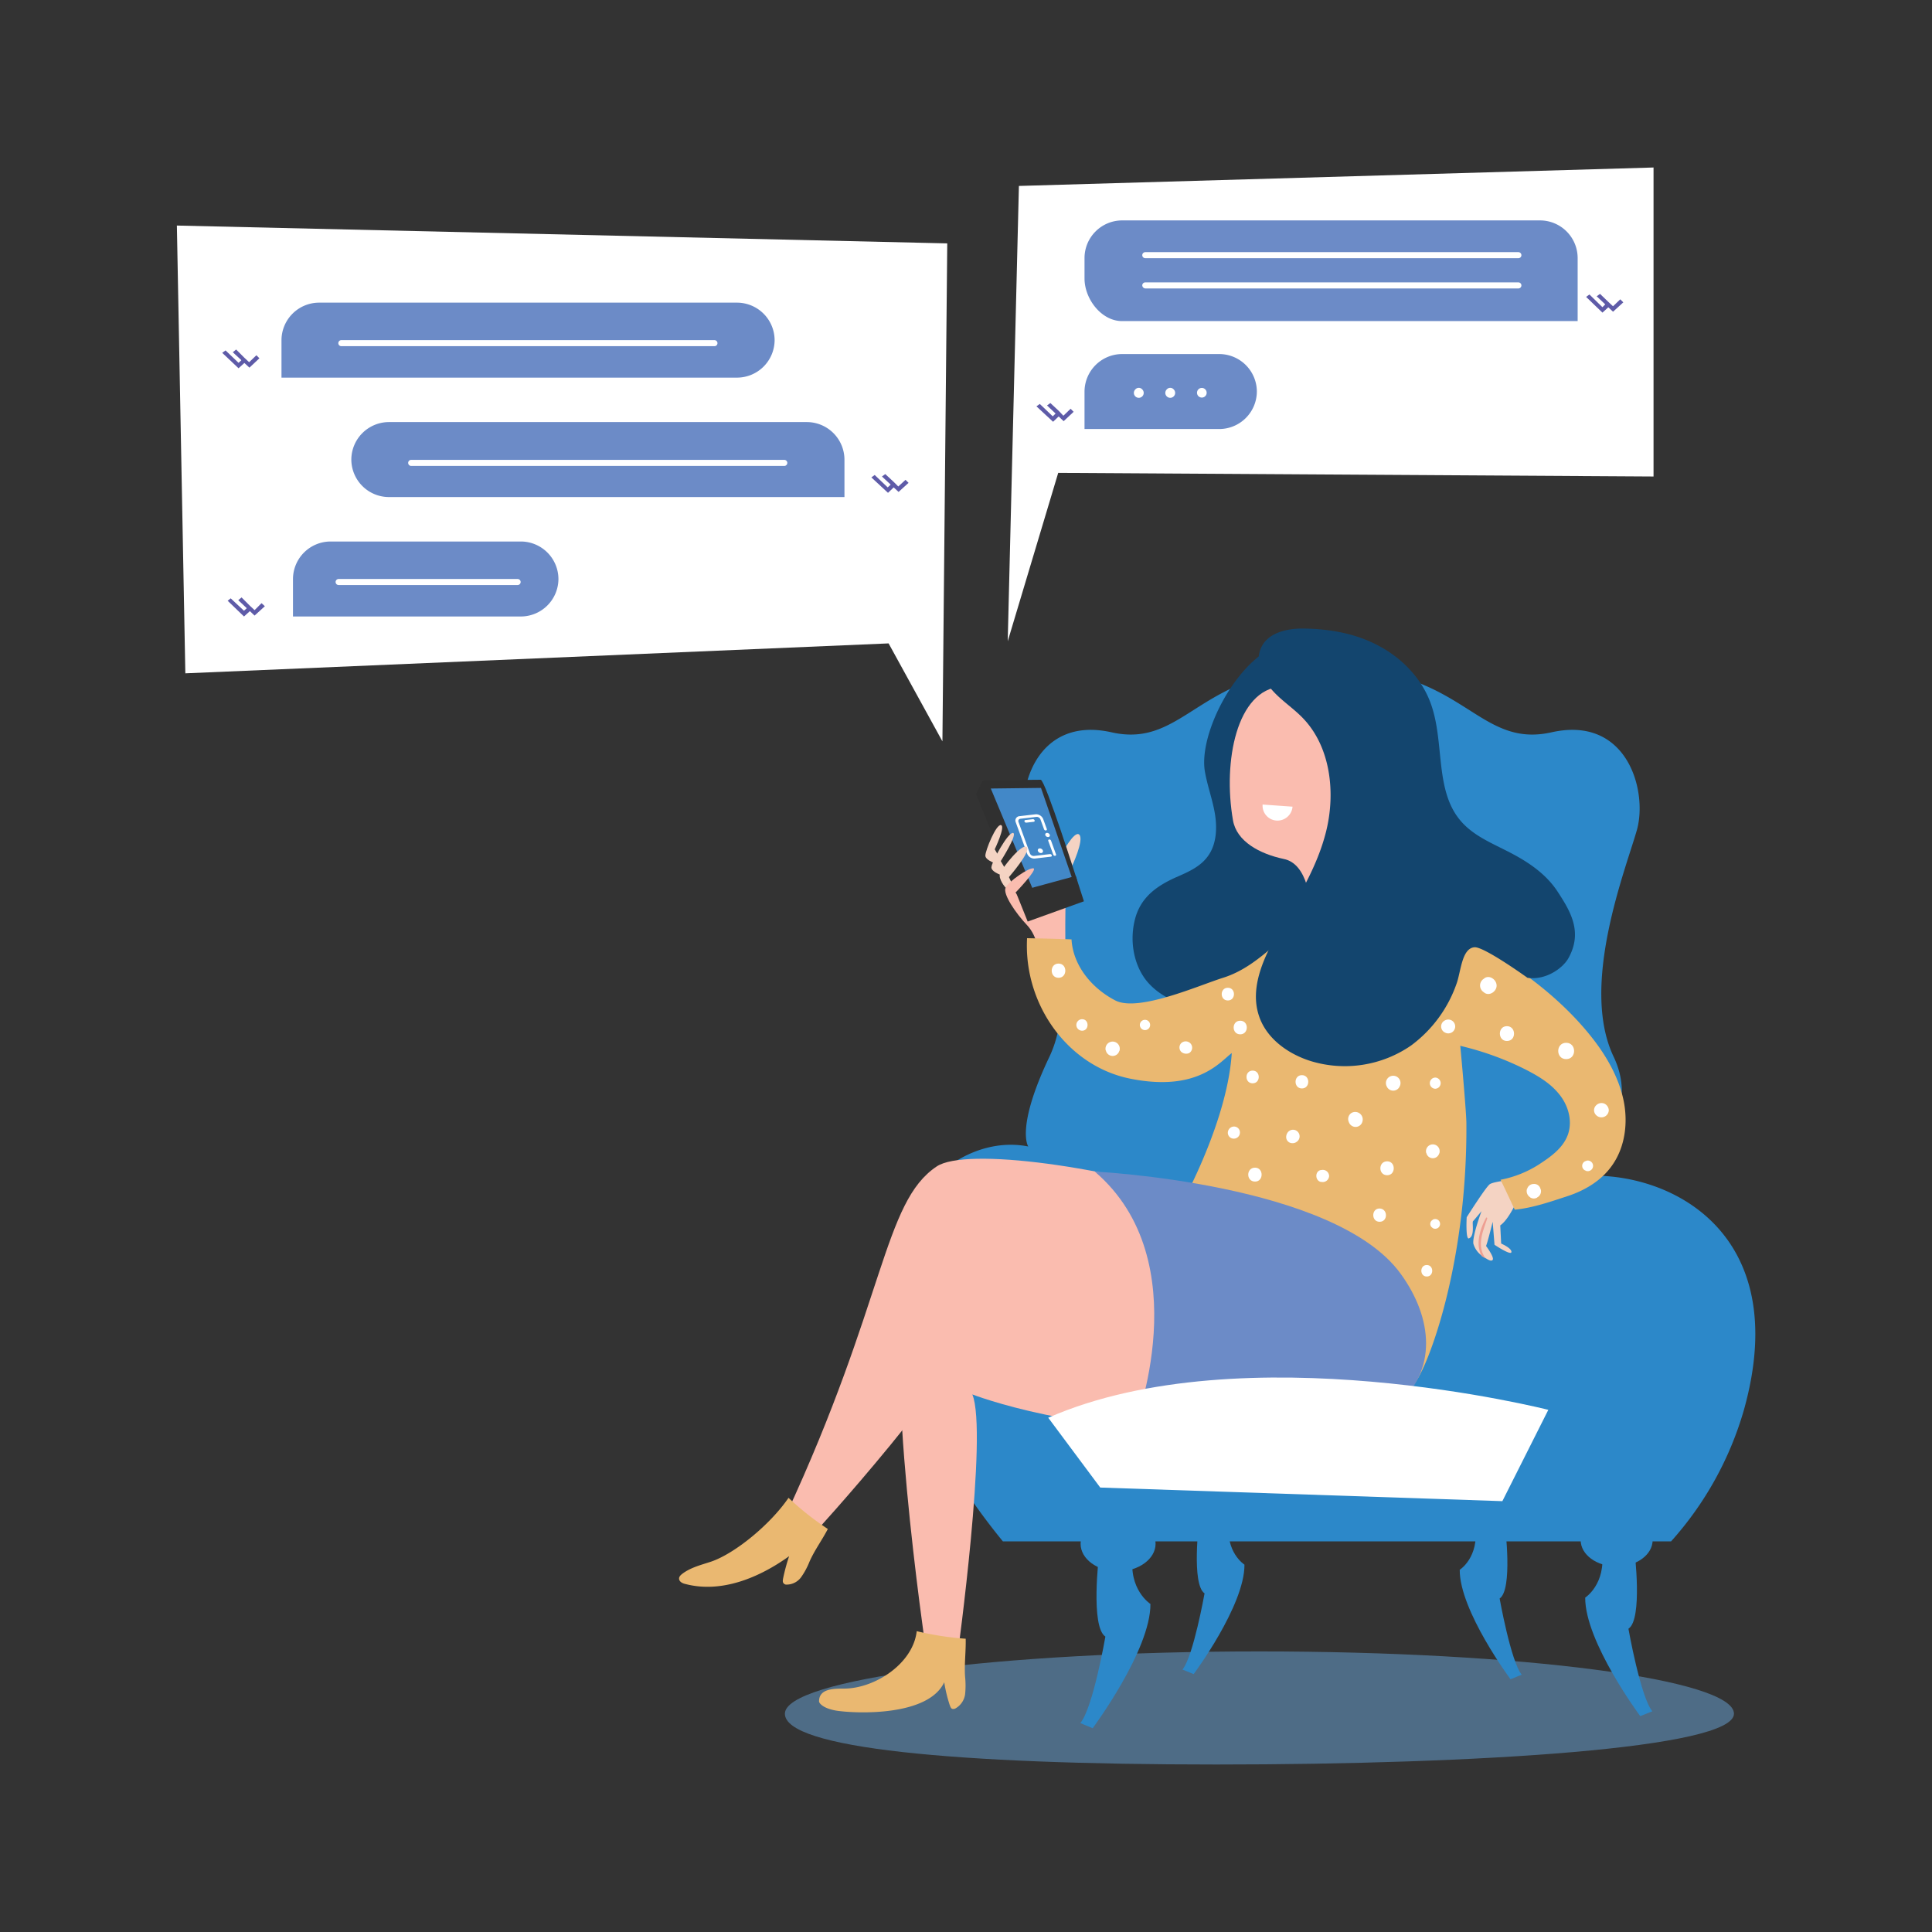 <svg xmlns="http://www.w3.org/2000/svg" xmlns:xlink="http://www.w3.org/1999/xlink" viewBox="0 0 639 639"><rect x="0" y="0" width="639" height="639" fill="#333333" stroke="none"/><defs><style>.a{fill:none;}.b{fill:#6ba6da;opacity:0.5;}.b,.g{isolation:isolate;}.c{fill:#2c88c9;}.d{fill:#f4d3c3;}.e{fill:#303030;}.f{fill:#4288c8;}.h{clip-path:url(#a);}.i{fill:#fff;}.j{fill:#fabcaf;}.k{fill:#ee9f92;}.l{fill:#eab871;}.m{fill:#13456e;}.n{fill:#6c8bc7;}.o{fill:#5e5ba8;}</style><clipPath id="a"><polygon class="a" points="340.39 284.181 335.3 270.168 344.65 269.076 349.74 283.088 340.39 284.181"/></clipPath></defs><title>Enterprise MessagingSVG</title><path class="b" d="M259.6,566.8c0,11.4,56,16.8,142.7,16.8s171.2-5.4,171.2-16.8-70.3-20.6-157-20.6C329.9,546.2,259.6,555.5,259.6,566.8Z"/><path class="c" d="M340.1,379.2s-4.3-6,7-29.7c11.3-23.8-4.1-62.2-7.7-75s3.1-37.9,28.2-32.3c24.8,5.6,29.2-21.9,72.8-21,43.6-.8,47.9,26.6,72.8,21,25.1-5.6,31.8,19.5,28.2,32.3s-19,51.3-7.7,75c11.3,23.8-16.4,40.3-16.4,40.3,27.7-5.6,77.3,12.9,59.5,76.5a110.94,110.94,0,0,1-24.1,43.5h-221a220.434,220.434,0,0,1-27.8-43.5C277,409.5,312.4,373.6,340.1,379.2Z"/><path class="c" d="M522.8,509.4c0,4.8,5.3,8.7,11.9,8.7s11.9-3.9,11.9-8.7-5.3-8.7-11.9-8.7S522.8,504.6,522.8,509.4Z"/><path class="c" d="M540.6,513s2.8,22.6-2,25.7c0,0,4,22.6,7.9,27.3l-4,1.6s-18.3-24.6-18.2-39.2c0,0,7-4.5,5.5-15.4Z"/><ellipse class="c" cx="492.3" cy="496.5" rx="11" ry="8"/><path class="c" d="M497.8,504.9s2.6,20.8-1.8,23.8c0,0,3.7,20.8,7.3,25.2l-3.7,1.5s-16.9-22.7-16.8-36.2c0,0,6.5-4.1,5.1-14.3Z"/><path class="c" d="M382.2,510.6c0,5-5.6,9.1-12.4,9.1-6.9,0-12.4-4.1-12.4-9.1s5.6-9.1,12.4-9.1C376.6,501.4,382.2,505.5,382.2,510.6Z"/><path class="c" d="M363.5,514.3s-2.9,23.7,2.1,27c0,0-4.1,23.7-8.3,28.6l4.1,1.7s19.2-25.8,19.1-41.1c0,0-7.4-4.7-5.8-16.2Z"/><ellipse class="c" cx="401.4" cy="496.9" rx="11" ry="8"/><path class="c" d="M396.6,503.2S394,524,398.4,527c0,0-3.7,20.8-7.3,25.2l3.7,1.5s16.9-22.7,16.8-36.2c0,0-6.5-4.1-5.1-14.3Z"/><path class="d" d="M354.5,286.6s4.1-8.7,2.5-10.5-6.1,6.8-6.1,6.8Z"/><path class="e" d="M336,295.1l-13.2-32.5,2.3-4.5s16-.2,19.1-.2c1.5,0,12,33.1,12,33.1l-11.7,6.9-8.5-2.8"/><polygon class="f" points="355.4 292.8 342.1 295.3 327.7 260.8 344.3 260.6 355.4 292.8"/><g class="g"><g class="h"><path class="i" d="M341.586,270.943l-2.437.284a.343.343,0,0,0-.3.48.608.608,0,0,0,.609.381l2.437-.284a.348.348,0,0,0,.294-.487.6.6,0,0,0-.607-.374"/><path class="i" d="M343.828,280.61a.618.618,0,0,0-.536.865,1.081,1.081,0,0,0,1.092.666.614.614,0,0,0,.53-.856,1.08,1.08,0,0,0-1.086-.675"/><path class="i" d="M342.472,269.33l-5.269.615a1.448,1.448,0,0,0-1.25,2.021l3.784,10.416a2.542,2.542,0,0,0,2.557,1.576l5.268-.615a.348.348,0,0,0,.305-.481.612.612,0,0,0-.615-.373l-5.268.616a1.33,1.33,0,0,1-1.335-.829l-3.785-10.416a.758.758,0,0,1,.65-1.061l5.268-.615a1.33,1.33,0,0,1,1.343.828l1.19,3.276a.6.6,0,0,0,.61.382.347.347,0,0,0,.3-.489l-1.19-3.276a2.545,2.545,0,0,0-2.565-1.575"/><path class="i" d="M347.007,277.649a.348.348,0,0,0-.294.487l1.65,4.541a.6.6,0,0,0,.607.374.344.344,0,0,0,.3-.48l-1.65-4.542a.613.613,0,0,0-.618-.38"/><path class="i" d="M346.221,275.485a.543.543,0,0,0-.471.762.959.959,0,0,0,.964.594.548.548,0,0,0,.48-.763.954.954,0,0,0-.973-.593"/></g></g><path class="d" d="M332.6,293.6s-2.6-2.9-1.8-4.8,7.3-10.1,8.8-8.6c1.5,1.4-5.9,9.9-5.9,9.9l1.6,3.4-2.7.1"/><path class="d" d="M332.4,289.9s-4.5-1.3-4.5-3,5.6-11.9,7.2-11.4c1.5.5-4.1,9.3-4.1,9.3l1.4,2.4Z"/><path class="d" d="M330.4,286s-4.5-1.3-4.5-3,3.6-10.6,5.2-10.1c1.5.5-2.1,8-2.1,8l1.4,2.4Z"/><path class="j" d="M343.6,316s-.2-6.1-3.9-10-8.1-10.3-7.1-12.4,7.7-6.7,9.2-6.4-5.9,8-5.9,8l6.2,8.4,10.3-4.6s-.2,12.2.1,17.2Z"/><polygon class="e" points="358.5 298.1 339.9 304.8 336 295.1 355.8 289.7 358.5 298.1"/><path class="d" d="M502.7,394.9s-3.1,8-6.5,10.4l.3,6s3.5,1.5,3.4,2.8-5.6-2.4-5.6-2.4l-.6-7.6s-1.7,6.9-2.2,8c0,0,2.8,3.7,2.2,4.6-.7.9-2.8-1-3.6-1.4a7.335,7.335,0,0,1-2.8-4c-.3-2.7,2.7-10.7,2.7-10.7s-2.4,2.9-2.8,3.3.7,5-1.4,5.7c-1.1.3-.7-7-.7-7s6.2-9.8,7.6-10.9,10.9-1.9,10.9-1.9Z"/><path class="k" d="M491.5,402.8c.1-.2.4-.1.4.2-1.5,4.5-3.6,9.1-.5,13.3a11.651,11.651,0,0,0-1.3-.8C487.9,411.6,489.5,406.5,491.5,402.8Z"/><path class="l" d="M527.4,344.3c4.4,5.8,8.1,12.5,9.6,19.7,1.5,7.3.5,15.3-3.7,21.3-3.5,5.1-9,8.4-14.8,10.3s-11.5,3.9-17.5,4.5c-1-2.1-3.4-7.3-4.7-9.9a36.172,36.172,0,0,0,12.6-5c4-2.6,8.3-5.6,9.8-10.3,1.4-4.5-.1-9.5-3.1-13.1-2.9-3.6-7-6-11.1-8.1a97.824,97.824,0,0,0-32.4-9.7c-.4-.1,7.2-21.6,8-23.5,3.1-6.9,5.5-10,12.5-5.9C505.5,322.2,518.2,332.2,527.4,344.3Z"/><path class="m" d="M398.5,255.1c.8,4.7,2.5,9.2,3.3,13.9s.6,10-2.1,13.9c-2.5,3.7-6.7,5.5-10.6,7.2-6.5,2.9-12,6.7-13.8,14.3-1.7,7-.3,14.8,4,20.1,4.5,5.4,11.1,7.8,17.6,9.3s13.4,3.9,20.2,2.4c9.6-2.1,14.4-18.6,21.7-25.9a52.982,52.982,0,0,0,8-9.6c4.1-6.9,5.1-15.4,5.3-23.5.4-20.6,1.2-51.3-16.2-62.6C417.6,202.8,395.8,238.9,398.5,255.1Z"/><path class="j" d="M407.8,271.3c1.2,7,8.8,11.1,16.8,12.8,8,1.6,9,14.3,9.4,19.7.8,9.7,12.9-18.8,18.6-26.5,5.8-7.7,6.9-18.5,3.7-27.7-3.1-9.2-10.2-16.7-18.5-21.2-4.2-2.3-9.4-1.7-14.2-1.3C409.1,228.2,404.4,251.7,407.8,271.3Z"/><path class="l" d="M479.2,312.3c1.4,5.8,5.7,52.9,5.8,59,.4,51-15.2,87-18.2,87.1-12.5.5,4,.4,2.7.7a4.567,4.567,0,0,1-2.7-.7c-7-3.2-14.7-4.3-22.3-5.7-23-4.1-45.6-10.4-68.1-16.8-10.2-2.9,13.3-16.8,3.1-19.7,7.6-9,26.3-42.7,27.9-67.9-3.8,2.8-11.2,12.9-33.4,8.5-20.9-4.1-35.5-24.7-34.3-46.5,4.9.1,9.8.2,14.7.4.5,8.8,6.9,16.3,14.5,20.2s27.4-4.9,35.6-7.5c13.2-4.1,21.3-17.1,28.9-18.9,21-4.9,8.7,9.3,29.8,5,6.2-1.1,11.5-2.1,16,2.8C484.9,318.5,477.2,304.1,479.2,312.3Z"/><path class="j" d="M328.9,427.5c.5-1.3,87.7,68.2,127.7,25.5s-127.7-80-146.8-67.2c-17.7,11.8-16.9,44.4-49.9,115.4l8.6,6.8S318,454.3,328.9,427.5Z"/><path class="j" d="M362.9,427.7c-1.3-.9-52.4-14.4-62,.5-9.7,14.9,5.4,118,5.4,118l10.4,1.3s10.1-73.7,4.9-86.3c0,0,36.2,14.1,84.4,11.1Z"/><path class="j" d="M316.3,401.4l117.6,33-25.3,40.3c-26.5-4.3-79.7-48.4-85.5-53.5C304.6,403,316.3,401.4,316.3,401.4Z"/><path class="m" d="M466.7,345.8a38.579,38.579,0,0,1-33,5.2c-7.5-2.3-14.8-7.4-17.3-15-3.1-9.3,1.5-19.1,6.2-27.5,6.2-10.8,13.1-21.5,16.1-33.9,3-12.5,1.4-27.4-7.6-36.9-3.2-3.4-7.2-5.9-10.3-9.4-3.2-3.5-5.5-8.5-4.1-13,1.9-6.1,9.1-7.6,15.2-7.4,8.3.2,16.7,1.7,24.1,5.7,7.4,3.9,13.9,10.4,17,18.5,4.9,12.7,1.4,28.6,9.7,38.9,4,5,9.9,7.5,15.4,10.3,6.6,3.3,13.1,7.4,17.2,13.8,4.1,6.3,8.3,13.2,3.4,21.9-1.9,3.3-7.5,7.3-13.5,6.4,0,0-14.3-10.3-17.5-10.1-4.2.3-4.5,7.9-5.9,11.9A42.972,42.972,0,0,1,466.7,345.8Z"/><path class="n" d="M375.1,472.1s21.6-55-13-84.6c0,0,79.3,3.8,101.1,33.7S467.8,490.1,375.1,472.1Z"/><path class="l" d="M235.2,516.5c-3.3,1.1-6.7,1.9-9.5,4-.5.4-1.1.9-1.1,1.6,0,1,1.1,1.6,2.1,1.8,11.8,3.1,24.3-2,34.3-9.2a62.1,62.1,0,0,0-2,7.4c-.1.6-.2,1.2.2,1.6a1.159,1.159,0,0,0,1,.4,5.929,5.929,0,0,0,4.8-2.5,24.163,24.163,0,0,0,2.7-5c1.7-3.9,4.2-7.2,6.1-10.9a95.508,95.508,0,0,1-13-10.3C254.8,504.2,243.1,513.8,235.2,516.5Z"/><path class="l" d="M278.9,558.5c-3.4,0-8,.1-8,4.2,0,.7,1.5,2.4,5.8,3.1,6.7,1,30.3,1.9,35.6-9.4a48.174,48.174,0,0,0,1.8,7.5c.2.5.4,1.2.9,1.3a1.465,1.465,0,0,0,1.1-.2,6.373,6.373,0,0,0,3.1-4.6,28.1,28.1,0,0,0,0-5.8c-.3-4.2.3-8.4.2-12.6a97.733,97.733,0,0,1-16.2-2.5C302,550.3,289.2,558.6,278.9,558.5Z"/><path class="i" d="M427.5,266.8a5.006,5.006,0,0,1-5.3,4.6,4.946,4.946,0,0,1-4.6-5.3Z"/><path class="i" d="M512.1,466.3s-100.7-25.7-165.4,2.6L363.9,492l133,4.5Z"/><path class="i" d="M509.5,393.2c0,.1.1.1.1.2a2.287,2.287,0,0,1-1.1,2.6.1.1,0,0,0-.1.1,2.167,2.167,0,0,1-2.2,0,.1.1,0,0,1-.1-.1,2.426,2.426,0,0,1-1.1-2.6c0-.1,0-.1.1-.2a2.22,2.22,0,0,1,2.1-1.6,2.134,2.134,0,0,1,2.3,1.6Z"/><path class="i" d="M524.5,384c.1,0,.1,0,.2-.1a1.757,1.757,0,1,1,0,3.4c-.1,0-.1,0-.2-.1a1.667,1.667,0,0,1,0-3.2Z"/><path class="i" d="M527.9,365.6l.1-.1a2.483,2.483,0,0,1,2.6-.5,2.553,2.553,0,0,1,1.5,2.2,2.438,2.438,0,0,1-4.1,1.7l-.1-.1a2.234,2.234,0,0,1,0-3.2Z"/><path class="i" d="M518,350.3c-3.5,0-3.5-5.4,0-5.4s3.5,5.4,0,5.4Z"/><path class="i" d="M498.4,344.3c-3.1,0-3.1-4.9,0-4.9s3.2,4.9,0,4.9Z"/><path class="i" d="M490.9,328.3l-.1-.1a2.623,2.623,0,0,1,0-4.5l.1-.1c1.7-1.3,4.1.4,4.1,2.4,0,1.9-2.4,3.6-4.1,2.3Z"/><path class="i" d="M477.7,337.6c.1,0,.1-.1.2-.1a2.288,2.288,0,1,1,0,4c-.1,0-.1-.1-.2-.1a2.243,2.243,0,0,1,0-3.8Z"/><path class="i" d="M474.7,360.1a1.851,1.851,0,0,1,0-3.7,1.851,1.851,0,0,1,0,3.7Z"/><path class="i" d="M462.9,359.4c0,.1-.1.1-.1.2a2.34,2.34,0,0,1-4,0c0-.1-.1-.1-.1-.2a2.412,2.412,0,1,1,4.2,0Z"/><path class="i" d="M476.1,381.3c0,.1,0,.1-.1.2a2.187,2.187,0,0,1-4.2,0c0-.1,0-.1-.1-.2a2.264,2.264,0,1,1,4.4,0Z"/><path class="i" d="M473.9,406.2l-.1-.1a1.5,1.5,0,0,1,0-2.6.1.1,0,0,0,.1-.1,1.608,1.608,0,1,1,0,2.8Z"/><path class="i" d="M456.3,404.1c-2.8,0-2.8-4.4,0-4.4,2.8.1,2.8,4.4,0,4.4Z"/><path class="i" d="M458.8,388.7c-3,0-3-4.6,0-4.6,2.9,0,2.9,4.6,0,4.6Z"/><path class="i" d="M471.9,422.2c-2.4,0-2.4-3.8,0-3.8s2.4,3.8,0,3.8Z"/><path class="i" d="M447,368.1a2.483,2.483,0,0,1,3.6,2.9,2.331,2.331,0,0,1-2.6,1.7,2.362,2.362,0,0,1-2-2.3c.2.5.4,1,.6,1.4.6.2,1.1.5,1.7.7h-.1a2.39,2.39,0,0,1-1.2-4.4Z"/><path class="i" d="M437,390.9h-.2c-1.9-.5-1.9-3.5,0-3.9h.2a2.077,2.077,0,0,1,2.6,2,2.117,2.117,0,0,1-2.6,1.9Z"/><path class="i" d="M430.6,360c-2.8,0-2.8-4.4,0-4.4s2.8,4.4,0,4.4Z"/><path class="i" d="M428.8,377.7a2.116,2.116,0,0,1-1.4.4,2.006,2.006,0,0,1-2-2,2.5,2.5,0,0,1,.4-1.4,2.181,2.181,0,1,1,3,3Z"/><path class="i" d="M415.1,390.8c-3,0-3-4.6,0-4.6,2.9,0,2.9,4.6,0,4.6Z"/><path class="i" d="M408.1,376.6a1.944,1.944,0,0,1-2-2,2.074,2.074,0,0,1,2-2,1.944,1.944,0,0,1,2,2,2.006,2.006,0,0,1-2,2Z"/><path class="i" d="M414.3,358.3c-2.7,0-2.7-4.2,0-4.2s2.7,4.2,0,4.2Z"/><path class="i" d="M410.2,342.1c-2.9,0-2.9-4.5,0-4.5s2.9,4.5,0,4.5Z"/><path class="i" d="M406.1,330.9c-2.7,0-2.7-4.2,0-4.2s2.7,4.2,0,4.2Z"/><path class="i" d="M390.7,347.9a2.052,2.052,0,0,1,0-2.9,2.145,2.145,0,0,1,2.3-.4,2.075,2.075,0,0,1,.3,3.7,2.455,2.455,0,0,1-2.6-.4Z"/><path class="i" d="M378.7,340.7a1.7,1.7,0,0,1,0-3.4,1.7,1.7,0,0,1,0,3.4Z"/><path class="i" d="M370.3,347.4c0,.1,0,.1-.1.2a2.292,2.292,0,0,1-4.4,0c0-.1,0-.1-.1-.2a2.362,2.362,0,1,1,4.6,0Z"/><path class="i" d="M357.9,340.9a1.9,1.9,0,0,1,0-3.8c2.4,0,2.4,3.8,0,3.8Z"/><path class="i" d="M350.1,323.4c-3,0-3-4.7,0-4.7s3,4.7,0,4.7Z"/><polygon class="i" points="333.3 212.1 337 61.5 546.9 55.4 546.9 157.6 350 156.4 333.3 212.1"/><path class="n" d="M521.8,106.2H371.1c-6.8,0-12.4-7.3-12.4-14.1V85.3a12.462,12.462,0,0,1,12.4-12.4H509.4a12.462,12.462,0,0,1,12.4,12.4v20.9Z"/><path class="n" d="M358.7,141.9h44.6a12.462,12.462,0,0,0,12.4-12.4h0a12.462,12.462,0,0,0-12.4-12.4H371.1a12.462,12.462,0,0,0-12.4,12.4Z"/><path class="i" d="M378.8,85.4H502.2a1,1,0,0,0,0-2H378.8a1,1,0,0,0,0,2Z"/><path class="i" d="M378.8,95.4H502.2a1,1,0,0,0,0-2H378.8a1,1,0,0,0-1,1A1.075,1.075,0,0,0,378.8,95.4Z"/><circle class="i" cx="397.5" cy="129.9" r="1.6"/><path class="i" d="M385.9,128.8a1.626,1.626,0,1,0,2.3,0A1.521,1.521,0,0,0,385.9,128.8Z"/><path class="i" d="M375.5,128.8a1.626,1.626,0,1,0,2.3,0A1.522,1.522,0,0,0,375.5,128.8Z"/><polygon class="o" points="349.4 136.5 348.2 137.7 343.9 133.6 342.8 134.4 348.3 139.5 350.4 137.5 349.4 136.5"/><polygon class="o" points="355.1 136.2 354.1 135.2 351.7 137.5 350.2 135.9 347.4 133.3 346.3 134.1 351.8 139.3 355.1 136.2"/><polygon class="o" points="531.2 100.4 530 101.6 525.7 97.4 524.6 98.2 530 103.4 532.2 101.4 531.2 100.4"/><polygon class="o" points="536.9 100 535.9 99 533.5 101.3 531.9 99.8 529.2 97.2 528.1 98 533.5 103.1 536.9 100"/><polygon class="i" points="311.7 245.2 313.3 80.5 58.5 74.6 61.3 222.7 293.9 212.8 311.7 245.2"/><path class="n" d="M93.1,124.9H243.8a12.462,12.462,0,0,0,12.4-12.4h0a12.462,12.462,0,0,0-12.4-12.4H105.5a12.462,12.462,0,0,0-12.4,12.4Z"/><path class="n" d="M97,203.9h75.3a12.462,12.462,0,0,0,12.4-12.4h0a12.462,12.462,0,0,0-12.4-12.4h-63a12.462,12.462,0,0,0-12.4,12.4v12.4Z"/><path class="n" d="M279.3,164.4H128.6A12.462,12.462,0,0,1,116.2,152h0a12.462,12.462,0,0,1,12.4-12.4H266.9A12.462,12.462,0,0,1,279.3,152v12.4Z"/><path class="i" d="M136,154.1H259.4a1,1,0,0,0,0-2H136a1,1,0,0,0,0,2Z"/><path class="i" d="M112.9,114.5H236.3a1,1,0,0,0,0-2H112.9a1,1,0,0,0,0,2Z"/><path class="i" d="M112,193.5h59.2a1,1,0,0,0,0-2H112a1,1,0,0,0,0,2Z"/><polygon class="o" points="80.1 118.9 78.9 120 74.6 115.9 73.5 116.7 78.9 121.8 81.1 119.8 80.1 118.9"/><polygon class="o" points="85.8 118.5 84.8 117.5 82.4 119.8 80.8 118.3 78.1 115.6 77 116.5 82.5 121.6 85.8 118.5"/><polygon class="o" points="81.9 200.9 80.7 202 76.3 197.9 75.3 198.7 80.7 203.9 82.9 201.9 81.9 200.9"/><polygon class="o" points="87.6 200.5 86.5 199.5 84.2 201.8 82.6 200.3 79.9 197.6 78.8 198.5 84.2 203.6 87.6 200.5"/><polygon class="o" points="294.9 160 293.6 161.2 289.3 157.1 288.2 157.9 293.7 163 295.8 161 294.9 160"/><polygon class="o" points="300.5 159.7 299.5 158.7 297.1 160.9 295.6 159.4 292.8 156.8 291.7 157.6 297.2 162.7 300.5 159.7"/><rect class="a" width="639" height="639"/></svg>